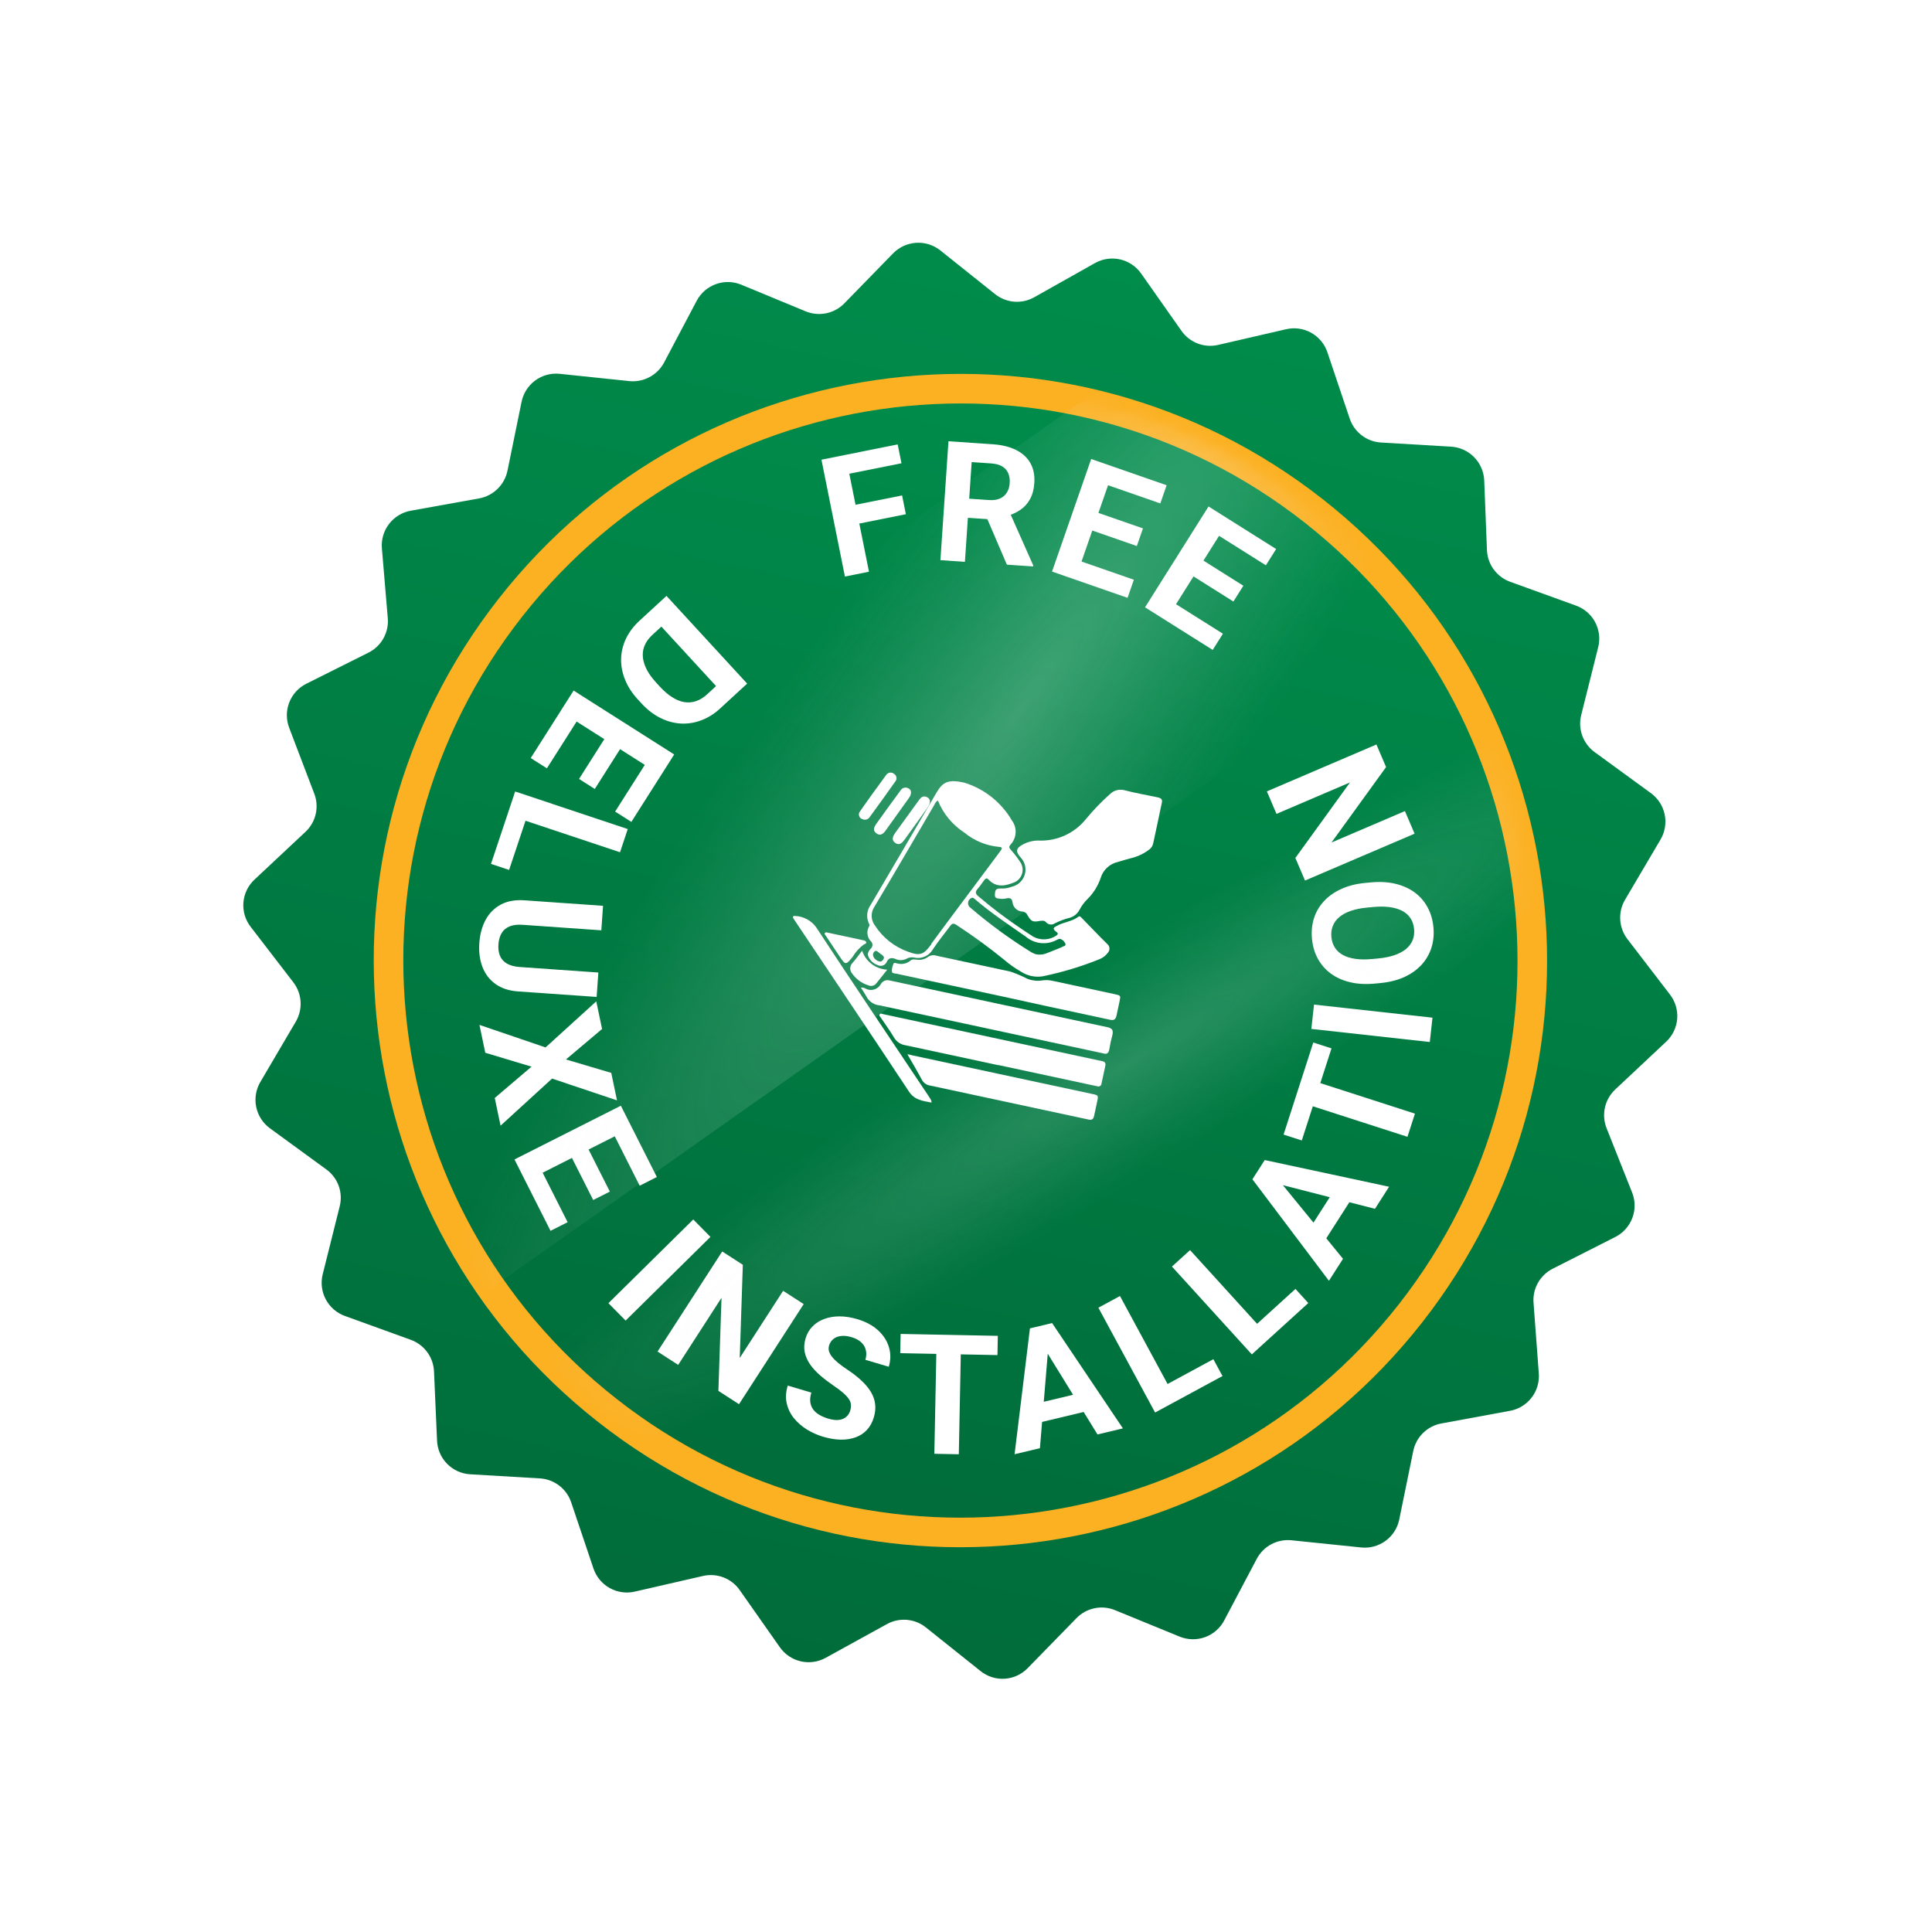<svg xmlns="http://www.w3.org/2000/svg" xmlns:xlink="http://www.w3.org/1999/xlink" width="164" height="164" viewBox="0 0 164 164" fill="none"><path d="M136.367 95.746C136.152 95.19 136.108 94.583 136.24 94.002C136.372 93.421 136.674 92.892 137.108 92.483L141.434 88.426C141.976 87.919 142.31 87.228 142.37 86.488C142.43 85.747 142.212 85.011 141.758 84.424L138.145 79.716C137.784 79.243 137.572 78.673 137.535 78.079C137.499 77.486 137.64 76.894 137.94 76.381L140.954 71.269C141.331 70.631 141.458 69.875 141.31 69.149C141.162 68.422 140.749 67.777 140.152 67.337L135.358 63.84C134.878 63.489 134.514 63.003 134.311 62.443C134.109 61.884 134.078 61.277 134.222 60.7L135.663 54.946C135.846 54.227 135.754 53.465 135.404 52.81C135.055 52.155 134.473 51.654 133.773 51.406L128.193 49.386C127.634 49.184 127.148 48.819 126.796 48.34C126.445 47.86 126.245 47.286 126.221 46.692L125.989 40.76C125.952 40.019 125.641 39.318 125.117 38.792C124.594 38.266 123.893 37.953 123.152 37.914L117.23 37.564C116.636 37.529 116.065 37.318 115.592 36.956C115.118 36.595 114.763 36.101 114.572 35.537L112.679 29.907C112.443 29.203 111.954 28.612 111.306 28.249C110.658 27.886 109.899 27.778 109.175 27.946L103.394 29.28C102.813 29.412 102.206 29.368 101.651 29.152C101.096 28.936 100.619 28.559 100.28 28.069L96.87 23.223C96.444 22.614 95.806 22.185 95.081 22.02C94.356 21.855 93.595 21.967 92.948 22.332L87.792 25.232C87.273 25.525 86.679 25.657 86.085 25.608C85.491 25.56 84.925 25.335 84.461 24.961L79.825 21.26C79.246 20.797 78.515 20.566 77.775 20.611C77.034 20.655 76.337 20.973 75.816 21.502L71.671 25.753C71.254 26.179 70.721 26.47 70.138 26.591C69.555 26.712 68.95 26.657 68.398 26.433L62.913 24.162C62.226 23.882 61.46 23.867 60.762 24.12C60.065 24.373 59.487 24.876 59.139 25.532L56.368 30.778C56.087 31.304 55.657 31.734 55.13 32.014C54.605 32.293 54.007 32.41 53.415 32.349L47.517 31.733C46.771 31.654 46.023 31.858 45.421 32.305C44.819 32.752 44.407 33.409 44.267 34.146L43.077 39.962C42.955 40.544 42.664 41.078 42.239 41.495C41.814 41.912 41.275 42.194 40.69 42.304L34.854 43.355C34.125 43.49 33.472 43.891 33.022 44.48C32.572 45.069 32.356 45.804 32.417 46.542L32.916 52.458C32.971 53.055 32.844 53.655 32.553 54.18C32.261 54.704 31.818 55.129 31.282 55.398L25.991 58.046C25.328 58.38 24.814 58.949 24.548 59.642C24.282 60.335 24.284 61.102 24.553 61.794L26.658 67.321C26.881 67.873 26.933 68.479 26.808 69.061C26.683 69.642 26.387 70.173 25.957 70.585L21.622 74.648C21.067 75.156 20.725 75.855 20.663 76.604C20.601 77.353 20.825 78.099 21.289 78.69L24.904 83.39C25.266 83.863 25.479 84.432 25.515 85.026C25.552 85.62 25.41 86.212 25.109 86.725L22.103 91.839C21.726 92.477 21.599 93.232 21.747 93.959C21.895 94.685 22.308 95.331 22.905 95.77L27.699 99.267C28.181 99.617 28.548 100.103 28.75 100.662C28.953 101.222 28.982 101.83 28.835 102.407L27.393 108.169C27.213 108.888 27.307 109.649 27.656 110.303C28.005 110.957 28.584 111.458 29.282 111.709L34.862 113.729C35.423 113.93 35.911 114.294 36.264 114.775C36.617 115.255 36.818 115.83 36.842 116.425L37.099 122.28C37.128 123.021 37.431 123.725 37.95 124.255C38.469 124.784 39.166 125.102 39.907 125.145L45.829 125.495C46.424 125.531 46.995 125.743 47.468 126.106C47.942 126.468 48.296 126.964 48.486 127.529L50.38 133.152C50.619 133.854 51.109 134.442 51.757 134.803C52.404 135.164 53.163 135.272 53.885 135.105L59.666 133.779C60.246 133.643 60.854 133.685 61.411 133.898C61.968 134.112 62.448 134.487 62.79 134.976L66.193 139.82C66.618 140.431 67.256 140.861 67.981 141.025C68.707 141.19 69.468 141.078 70.115 140.711L75.265 137.876C75.784 137.583 76.378 137.453 76.972 137.501C77.566 137.549 78.131 137.774 78.596 138.146L83.231 141.848C83.809 142.313 84.539 142.546 85.279 142.501C86.019 142.456 86.716 142.136 87.233 141.604L91.377 137.36C91.791 136.932 92.325 136.639 92.908 136.518C93.492 136.396 94.098 136.453 94.649 136.68L100.139 138.928C100.825 139.208 101.59 139.224 102.287 138.973C102.984 138.721 103.563 138.22 103.911 137.566L106.683 132.32C106.963 131.794 107.393 131.363 107.919 131.083C108.446 130.803 109.043 130.687 109.636 130.749L115.536 131.357C116.274 131.436 117.016 131.236 117.615 130.797C118.214 130.358 118.629 129.712 118.776 128.984L119.965 123.176C120.083 122.591 120.373 122.055 120.799 121.638C121.224 121.22 121.765 120.94 122.352 120.833L128.186 119.757C128.914 119.622 129.567 119.221 130.017 118.632C130.467 118.043 130.683 117.308 130.622 116.57L130.179 110.625C130.125 110.027 130.253 109.427 130.546 108.902C130.839 108.378 131.283 107.955 131.821 107.687L137.111 105.005C137.773 104.671 138.288 104.103 138.555 103.411C138.822 102.719 138.823 101.952 138.556 101.259L136.367 95.746Z" fill="url(#paint0_linear_14182_52)"></path><rect x="38.528" y="14.354" width="112.612" height="113.416" transform="rotate(12.114 38.528 14.354)" fill="url(#pattern0_14182_52)"></rect><path d="M107.887 122.301C130.401 107.744 136.851 77.692 122.293 55.179C107.736 32.665 77.684 26.215 55.171 40.772C32.657 55.33 26.207 85.381 40.764 107.895C55.322 130.408 85.373 136.858 107.887 122.301Z" fill="url(#paint1_linear_14182_52)"></path><path d="M119.709 111.515C136.264 90.427 132.589 59.911 111.501 43.356C90.413 26.801 59.898 30.475 43.343 51.563C26.788 72.651 30.462 103.167 51.55 119.722C72.638 136.277 103.154 132.602 119.709 111.515Z" stroke="#FCB123" stroke-width="2.51" stroke-miterlimit="10"></path><path d="M54.29 52.685L55.911 51.194L57.001 52.401L55.39 53.882C54.988 54.252 54.732 54.654 54.622 55.089C54.515 55.527 54.553 55.986 54.736 56.466C54.916 56.949 55.235 57.439 55.693 57.937L56.027 58.3C56.378 58.681 56.728 58.98 57.076 59.194C57.421 59.412 57.763 59.547 58.102 59.601C58.44 59.654 58.769 59.626 59.089 59.514C59.411 59.407 59.721 59.216 60.017 58.944L61.684 57.41L62.79 58.612L61.123 60.145C60.625 60.603 60.091 60.936 59.522 61.145C58.952 61.361 58.372 61.451 57.78 61.417C57.188 61.382 56.609 61.222 56.044 60.936C55.479 60.657 54.952 60.251 54.463 59.719L54.138 59.367C53.652 58.838 53.292 58.279 53.058 57.689C52.82 57.102 52.709 56.512 52.724 55.919C52.738 55.333 52.877 54.762 53.139 54.206C53.402 53.656 53.785 53.15 54.29 52.685ZM61.89 59.44L55.041 51.994L56.575 50.583L63.424 58.029L61.89 59.44Z" fill="white"></path><path d="M46.424 65.22L45.052 64.348L47.94 59.803L49.312 60.675L46.424 65.22ZM56.112 65.803L47.574 60.378L48.692 58.619L57.23 64.044L56.112 65.803ZM50.489 66.972L49.152 66.122L51.663 62.169L53 63.019L50.489 66.972ZM53.593 69.768L52.215 68.892L55.1 64.353L56.478 65.229L53.593 69.768Z" fill="white"></path><path d="M43.216 73.844L41.679 73.331L43.285 68.519L44.822 69.032L43.216 73.844ZM52.631 72.346L43.073 69.156L43.73 67.187L53.288 70.376L52.631 72.346Z" fill="white"></path><path d="M50.793 82.554L50.647 84.626L43.98 84.159C43.203 84.104 42.561 83.892 42.053 83.522C41.545 83.157 41.177 82.673 40.95 82.072C40.723 81.476 40.635 80.801 40.688 80.048C40.741 79.295 40.922 78.634 41.231 78.066C41.54 77.503 41.972 77.074 42.526 76.778C43.081 76.487 43.746 76.369 44.523 76.424L51.19 76.891L51.044 78.971L44.377 78.503C43.924 78.471 43.549 78.517 43.253 78.64C42.956 78.763 42.731 78.954 42.579 79.213C42.425 79.476 42.336 79.792 42.31 80.162C42.283 80.541 42.328 80.867 42.443 81.139C42.559 81.417 42.755 81.635 43.031 81.794C43.308 81.957 43.672 82.054 44.125 82.086L50.793 82.554Z" fill="white"></path><path d="M51.107 87.346L48.042 89.933L51.887 91.073L52.376 93.406L46.863 91.557L42.49 95.554L41.997 93.201L45.118 90.545L41.194 89.365L40.698 86.999L46.309 88.912L50.615 85L51.107 87.346Z" fill="white"></path><path d="M48.183 103.747L46.732 104.48L44.304 99.673L45.756 98.94L48.183 103.747ZM53.641 95.721L44.611 100.281L43.672 98.421L52.702 93.86L53.641 95.721ZM51.768 101.15L50.354 101.864L48.243 97.684L49.657 96.97L51.768 101.15ZM55.759 99.913L54.301 100.649L51.877 95.849L53.334 95.113L55.759 99.913Z" fill="white"></path><path d="M60.307 104.995L53.106 112.1L51.647 110.621L58.848 103.516L60.307 104.995Z" fill="white"></path><path d="M68.222 110.7L62.732 119.197L60.981 118.066L61.247 110.164L57.568 115.86L55.817 114.729L61.306 106.232L63.057 107.363L62.793 115.274L66.477 109.572L68.222 110.7Z" fill="white"></path><path d="M72.173 119.736C72.225 119.563 72.244 119.4 72.232 119.246C72.225 119.09 72.17 118.933 72.067 118.777C71.965 118.616 71.806 118.441 71.592 118.252C71.378 118.062 71.091 117.847 70.733 117.605C70.336 117.333 69.966 117.049 69.624 116.754C69.285 116.46 69.001 116.151 68.769 115.826C68.542 115.498 68.389 115.15 68.31 114.784C68.235 114.418 68.259 114.027 68.383 113.609C68.503 113.205 68.701 112.865 68.976 112.59C69.252 112.309 69.585 112.099 69.975 111.959C70.366 111.814 70.798 111.742 71.272 111.742C71.749 111.744 72.25 111.823 72.774 111.978C73.489 112.191 74.075 112.505 74.531 112.921C74.987 113.336 75.295 113.812 75.455 114.348C75.62 114.884 75.616 115.441 75.445 116.019L73.46 115.429C73.544 115.145 73.558 114.878 73.501 114.63C73.451 114.378 73.324 114.154 73.121 113.959C72.923 113.764 72.644 113.614 72.284 113.507C71.938 113.404 71.633 113.372 71.371 113.41C71.109 113.443 70.895 113.532 70.727 113.675C70.56 113.814 70.444 113.992 70.379 114.21C70.33 114.374 70.326 114.534 70.367 114.691C70.411 114.85 70.499 115.011 70.629 115.175C70.759 115.339 70.928 115.508 71.138 115.682C71.347 115.855 71.595 116.037 71.881 116.229C72.362 116.545 72.773 116.863 73.113 117.182C73.458 117.501 73.729 117.826 73.926 118.155C74.123 118.484 74.243 118.827 74.287 119.183C74.331 119.539 74.294 119.917 74.175 120.316C74.05 120.738 73.856 121.091 73.592 121.375C73.329 121.66 73.008 121.871 72.629 122.01C72.249 122.148 71.826 122.213 71.36 122.205C70.894 122.197 70.394 122.114 69.861 121.956C69.382 121.814 68.927 121.611 68.498 121.348C68.07 121.081 67.703 120.762 67.398 120.391C67.097 120.021 66.893 119.603 66.785 119.136C66.677 118.669 66.704 118.163 66.867 117.616L68.871 118.212C68.782 118.514 68.752 118.783 68.784 119.019C68.815 119.256 68.896 119.463 69.026 119.642C69.161 119.823 69.338 119.976 69.556 120.104C69.779 120.233 70.032 120.34 70.316 120.424C70.663 120.527 70.961 120.563 71.212 120.531C71.468 120.5 71.674 120.414 71.832 120.273C71.995 120.133 72.109 119.954 72.173 119.736Z" fill="white"></path><path d="M81.59 113.334L81.39 123.448L79.313 123.407L79.513 113.293L81.59 113.334ZM84.702 113.395L84.67 115.028L76.418 114.865L76.45 113.232L84.702 113.395Z" fill="white"></path><path d="M89.002 114.158L88.275 122.931L86.124 123.445L87.428 112.76L88.797 112.433L89.002 114.158ZM93.162 121.765L88.544 114.268L87.927 112.641L89.309 112.311L95.319 121.25L93.162 121.765ZM92.168 118.14L92.546 119.724L87.363 120.962L86.985 119.378L92.168 118.14Z" fill="white"></path><path d="M102.998 115.377L103.772 116.807L99.293 119.232L98.519 117.802L102.998 115.377ZM95.07 110.014L99.885 118.911L98.052 119.903L93.237 111.006L95.07 110.014Z" fill="white"></path><path d="M109.966 109.412L111.056 110.61L107.302 114.024L106.213 112.825L109.966 109.412ZM101.019 106.116L107.799 113.572L106.263 114.969L99.482 107.513L101.019 106.116Z" fill="white"></path><path d="M108.421 100.018L114.003 106.855L112.808 108.722L106.312 100.105L107.072 98.917L108.421 100.018ZM116.717 102.611L108.166 100.416L106.589 99.672L107.356 98.472L117.915 100.738L116.717 102.611ZM113.477 100.688L114.853 101.567L111.974 106.068L110.598 105.189L113.477 100.688Z" fill="white"></path><path d="M110.529 91.442L120.109 94.533L119.474 96.5L109.894 93.409L110.529 91.442ZM111.48 88.495L113.026 88.993L110.504 96.81L108.958 96.311L111.48 88.495Z" fill="white"></path><path d="M111.543 85.276L121.598 86.387L121.37 88.452L111.315 87.341L111.543 85.276Z" fill="white"></path><path d="M115.884 74.949L116.36 74.904C117.122 74.832 117.816 74.87 118.442 75.019C119.068 75.169 119.613 75.411 120.076 75.748C120.534 76.084 120.901 76.504 121.175 77.006C121.45 77.504 121.617 78.07 121.677 78.704C121.737 79.333 121.679 79.92 121.503 80.466C121.327 81.006 121.046 81.487 120.659 81.908C120.268 82.33 119.78 82.675 119.193 82.944C118.606 83.208 117.932 83.376 117.169 83.449L116.694 83.494C115.926 83.566 115.232 83.528 114.611 83.378C113.985 83.229 113.44 82.986 112.977 82.65C112.514 82.309 112.145 81.89 111.871 81.392C111.596 80.89 111.429 80.324 111.369 79.694C111.309 79.06 111.367 78.473 111.543 77.933C111.719 77.388 112.002 76.906 112.394 76.489C112.785 76.068 113.274 75.725 113.861 75.46C114.442 75.192 115.117 75.022 115.884 74.949ZM116.557 76.992L116.068 77.038C115.535 77.089 115.071 77.181 114.676 77.316C114.281 77.451 113.954 77.625 113.697 77.84C113.439 78.054 113.254 78.304 113.142 78.588C113.025 78.872 112.983 79.189 113.016 79.538C113.049 79.887 113.15 80.191 113.318 80.448C113.481 80.702 113.709 80.909 114.003 81.072C114.296 81.229 114.649 81.337 115.063 81.395C115.476 81.454 115.949 81.457 116.482 81.407L116.971 81.361C117.5 81.311 117.964 81.218 118.363 81.083C118.758 80.948 119.087 80.773 119.35 80.558C119.607 80.344 119.795 80.094 119.911 79.81C120.028 79.525 120.07 79.208 120.037 78.859C120.004 78.51 119.903 78.207 119.735 77.949C119.567 77.692 119.336 77.484 119.043 77.326C118.746 77.169 118.39 77.061 117.977 77.003C117.559 76.946 117.086 76.942 116.557 76.992Z" fill="white"></path><path d="M107.539 67.177L116.839 63.197L117.659 65.114L113.024 71.518L119.258 68.85L120.078 70.767L110.778 74.746L109.958 72.83L114.597 66.417L108.356 69.087L107.539 67.177Z" fill="white"></path><g opacity="0.4"><mask id="mask0_14182_52" style="mask-type:luminance" maskUnits="userSpaceOnUse" x="32" y="32" width="99" height="99"><path d="M107.889 122.293C130.402 107.736 136.852 77.684 122.295 55.171C107.738 32.657 77.686 26.207 55.173 40.764C32.659 55.321 26.209 85.373 40.766 107.887C55.324 130.4 85.375 136.85 107.889 122.293Z" fill="white"></path></mask><g mask="url(#mask0_14182_52)"><path style="mix-blend-mode:overlay" opacity="0.6" d="M162.031 24.451L143.222 -2.206L-13.279 108.219L5.531 134.877L162.031 24.451Z" fill="url(#paint2_radial_14182_52)"></path><path style="mix-blend-mode:overlay" opacity="0.4" d="M172.206 48.502L160.719 32.222L18.848 132.324L30.335 148.604L172.206 48.502Z" fill="url(#paint3_radial_14182_52)"></path></g></g><path d="M71.773 38.612L73.765 48.53L71.722 48.94L69.73 39.022L71.773 38.612ZM76.575 42.055L76.895 43.649L72.386 44.555L72.066 42.961L76.575 42.055ZM76.201 37.722L76.523 39.323L71.536 40.325L71.215 38.724L76.201 37.722Z" fill="white"></path><path d="M80.512 37.457L84.276 37.712C85.047 37.764 85.703 37.925 86.242 38.194C86.785 38.462 87.192 38.834 87.462 39.307C87.731 39.78 87.844 40.347 87.799 41.008C87.763 41.549 87.639 42.007 87.427 42.382C87.221 42.754 86.943 43.058 86.593 43.294C86.248 43.526 85.848 43.703 85.394 43.825L84.712 44.127L81.44 43.906L81.536 42.283L83.969 42.448C84.334 42.472 84.641 42.428 84.89 42.315C85.139 42.202 85.332 42.034 85.468 41.811C85.608 41.588 85.689 41.325 85.709 41.02C85.731 40.696 85.69 40.412 85.586 40.169C85.481 39.925 85.311 39.732 85.075 39.591C84.838 39.45 84.535 39.366 84.165 39.341L82.481 39.227L81.908 47.691L79.828 47.55L80.512 37.457ZM85.471 47.932L83.474 43.278L85.672 43.413L87.703 47.986L87.696 48.083L85.471 47.932Z" fill="white"></path><path d="M96.249 49.212L95.715 50.748L90.629 48.979L91.163 47.444L96.249 49.212ZM94.595 39.648L91.272 49.203L89.303 48.518L92.626 38.963L94.595 39.648ZM97.022 44.854L96.501 46.35L92.078 44.812L92.598 43.316L97.022 44.854ZM99.031 41.191L98.495 42.733L93.415 40.967L93.952 39.424L99.031 41.191Z" fill="white"></path><path d="M103.808 53.794L102.942 55.169L98.385 52.301L99.251 50.925L103.808 53.794ZM104.351 44.102L98.962 52.663L97.198 51.553L102.587 42.992L104.351 44.102ZM105.543 49.721L104.699 51.062L100.736 48.567L101.58 47.226L105.543 49.721ZM108.326 46.605L107.456 47.987L102.905 45.121L103.775 43.74L108.326 46.605Z" fill="white"></path><path d="M94.028 80.168C93.276 79.431 92.54 78.651 91.798 77.893C91.722 77.819 91.65 77.723 91.517 77.833C90.982 78.236 90.272 78.268 89.707 78.596C89.415 78.746 89.346 78.829 89.607 79.058C89.695 79.135 89.918 79.223 89.695 79.4C89.409 79.599 89.074 79.715 88.726 79.736C88.378 79.757 88.031 79.681 87.723 79.518C87.342 79.281 86.977 79.024 86.599 78.775C85.366 77.948 84.182 77.049 83.053 76.085C82.798 75.875 82.764 75.712 82.986 75.455C83.209 75.197 83.363 74.96 83.55 74.706C83.656 74.562 83.772 74.506 83.911 74.663C84.585 75.383 85.368 75.2 86.125 74.89C86.275 74.823 86.409 74.724 86.518 74.6C86.627 74.477 86.709 74.332 86.757 74.174C86.806 74.017 86.82 73.851 86.8 73.688C86.779 73.524 86.724 73.367 86.638 73.227C86.399 72.851 86.128 72.496 85.829 72.166C85.66 71.986 85.615 71.873 85.78 71.695C86.037 71.423 86.189 71.07 86.212 70.696C86.234 70.323 86.124 69.954 85.902 69.654C85.003 68.109 83.555 66.96 81.847 66.434C80.526 66.15 80.047 66.341 79.493 67.288C77.635 70.471 75.77 73.651 73.898 76.827C73.744 77.043 73.648 77.296 73.62 77.56C73.591 77.824 73.631 78.091 73.736 78.335C73.784 78.432 73.835 78.541 73.773 78.643C73.654 78.845 73.606 79.081 73.638 79.314C73.669 79.546 73.778 79.762 73.948 79.924C74.021 80.002 74.062 80.106 74.06 80.213C74.059 80.32 74.016 80.423 73.939 80.499C73.793 80.636 73.694 80.816 73.656 81.013C73.707 81.219 73.808 81.408 73.95 81.565C74.093 81.721 74.272 81.839 74.472 81.909C74.544 81.951 74.624 81.977 74.708 81.985C74.791 81.992 74.875 81.981 74.953 81.952C75.032 81.923 75.103 81.877 75.161 81.817C75.22 81.757 75.264 81.685 75.291 81.606C75.453 81.307 75.682 81.287 75.978 81.385C76.124 81.46 76.286 81.501 76.45 81.503C76.614 81.505 76.777 81.469 76.925 81.398C77.027 81.335 77.141 81.293 77.26 81.274C77.379 81.255 77.5 81.259 77.617 81.288C77.918 81.353 78.232 81.321 78.513 81.196C78.795 81.071 79.029 80.86 79.183 80.593C79.638 79.896 80.178 79.257 80.652 78.605C80.816 78.375 80.947 78.357 81.184 78.512C82.599 79.434 83.963 80.43 85.272 81.497C85.706 81.87 86.175 82.2 86.672 82.483C87.213 82.838 87.867 82.978 88.506 82.876C90.16 82.537 91.78 82.049 93.346 81.416C93.619 81.304 93.858 81.12 94.035 80.884C94.128 80.787 94.179 80.659 94.177 80.525C94.176 80.391 94.122 80.263 94.028 80.168ZM74.999 81.411C74.914 81.537 74.83 81.663 74.645 81.612C74.26 81.529 73.99 81.12 74.155 80.862C74.257 80.71 74.359 80.663 74.516 80.789C74.64 80.893 74.769 80.99 74.903 81.08C74.995 81.163 75.085 81.251 74.999 81.411ZM79.067 80.142C78.407 81.043 78.109 81.169 77.074 80.785C75.921 80.375 74.937 79.594 74.274 78.566C74.1 78.339 74.001 78.063 73.993 77.777C73.984 77.491 74.065 77.209 74.224 76.972C75.946 74.099 77.621 71.205 79.312 68.32C79.384 68.197 79.424 68.039 79.618 67.965C80.073 69.08 80.858 70.028 81.868 70.683C82.704 71.371 83.728 71.791 84.806 71.889C85.171 71.904 85.026 72.097 84.904 72.261C84.029 73.44 83.15 74.618 82.268 75.796C81.192 77.231 80.116 78.678 79.039 80.136L79.067 80.142ZM90.15 80.396C89.687 80.59 89.217 80.771 88.751 80.954C88.483 81.043 88.195 81.058 87.918 80.999C87.785 80.954 87.657 80.896 87.535 80.825C85.719 79.703 83.993 78.441 82.373 77.051C82.306 77.003 82.252 76.939 82.217 76.864C82.182 76.788 82.168 76.706 82.175 76.623C82.182 76.541 82.211 76.462 82.258 76.394C82.305 76.326 82.37 76.272 82.444 76.237C82.615 76.141 82.698 76.291 82.793 76.358C84.15 77.519 85.633 78.499 87.095 79.521C87.447 79.817 87.878 80.002 88.334 80.052C88.791 80.103 89.252 80.018 89.66 79.807C89.781 79.752 89.917 79.655 90.042 79.716C90.138 79.754 90.224 79.812 90.294 79.887C90.365 79.962 90.418 80.051 90.45 80.149C90.481 80.3 90.25 80.331 90.122 80.39L90.15 80.396Z" fill="white"></path><path d="M98.255 69.892C98.137 70.442 98.019 70.993 97.894 71.571C97.855 71.786 97.736 71.979 97.56 72.11C97.104 72.461 96.58 72.711 96.02 72.845C95.642 72.942 95.261 73.056 94.873 73.174C94.533 73.252 94.22 73.42 93.966 73.659C93.713 73.898 93.527 74.2 93.429 74.534C93.199 75.206 92.818 75.816 92.315 76.317C92.051 76.573 91.828 76.869 91.654 77.194C91.562 77.384 91.427 77.551 91.259 77.68C91.092 77.808 90.896 77.897 90.689 77.937C90.294 78.046 89.912 78.193 89.546 78.377C89.432 78.458 89.291 78.493 89.152 78.476C89.013 78.459 88.886 78.391 88.794 78.285C88.637 78.107 88.458 78.161 88.277 78.174C87.677 78.287 87.539 78.229 87.227 77.701C87.191 77.613 87.132 77.536 87.055 77.48C86.979 77.423 86.889 77.387 86.795 77.378C86.58 77.371 86.376 77.287 86.219 77.139C86.063 76.992 85.966 76.793 85.947 76.58C85.897 76.275 85.752 76.198 85.44 76.258C85.281 76.299 85.117 76.313 84.954 76.297C84.75 76.254 84.436 76.319 84.45 75.959C84.464 75.599 84.508 75.395 84.939 75.425C85.267 75.44 85.594 75.386 85.9 75.268C86.155 75.208 86.39 75.081 86.581 74.901C86.772 74.721 86.912 74.494 86.987 74.243C87.062 73.991 87.069 73.724 87.008 73.469C86.947 73.214 86.82 72.98 86.639 72.789C86.176 72.264 86.234 71.994 86.883 71.655C87.322 71.429 87.813 71.326 88.306 71.356C89.039 71.366 89.764 71.21 90.429 70.901C91.093 70.592 91.68 70.138 92.144 69.571C92.783 68.791 93.482 68.063 94.236 67.394C94.395 67.241 94.591 67.132 94.804 67.077C95.018 67.022 95.242 67.023 95.455 67.08C96.387 67.326 97.349 67.486 98.29 67.688C98.609 67.757 98.689 67.895 98.613 68.195C98.484 68.772 98.374 69.336 98.255 69.892Z" fill="white"></path><path d="M73.074 83.832C73.212 83.818 73.351 83.848 73.471 83.916C73.689 84.036 73.946 84.066 74.186 83.999C74.427 83.932 74.631 83.774 74.757 83.559C74.827 83.423 74.943 83.315 75.084 83.255C75.225 83.195 75.383 83.186 75.53 83.23C81.685 84.551 87.84 85.872 93.995 87.193C94.402 87.28 94.519 87.432 94.427 87.862C94.314 88.269 94.225 88.682 94.161 89.1C94.093 89.419 93.947 89.509 93.65 89.417C93.545 89.388 93.438 89.365 93.33 89.348C87.091 88.009 80.868 86.673 74.662 85.341C74.428 85.32 74.202 85.24 74.007 85.109C73.812 84.977 73.653 84.798 73.545 84.589C73.397 84.315 73.237 84.091 73.074 83.832Z" fill="white"></path><path d="M84.755 90.422C82.129 89.858 79.509 89.296 76.883 88.732C76.674 88.703 76.475 88.627 76.3 88.508C76.126 88.39 75.981 88.233 75.878 88.05C75.54 87.476 75.137 86.941 74.767 86.383C74.71 86.302 74.585 86.212 74.673 86.098C74.76 85.984 74.874 86.072 74.98 86.089L93.576 90.08C93.785 90.125 93.877 90.237 93.828 90.463C93.72 90.969 93.611 91.476 93.502 91.982C93.499 92.023 93.487 92.062 93.466 92.098C93.445 92.133 93.416 92.163 93.382 92.185C93.348 92.207 93.309 92.221 93.268 92.226C93.227 92.23 93.186 92.225 93.148 92.211L84.758 90.411L84.755 90.422Z" fill="white"></path><path d="M85.098 84.587L76.114 82.658C75.959 82.625 75.719 82.643 75.707 82.462C75.703 82.235 75.751 82.011 75.847 81.806C75.872 81.691 76.048 81.757 76.152 81.78C76.349 81.836 76.557 81.843 76.757 81.799C76.957 81.756 77.144 81.663 77.3 81.531C77.458 81.386 77.666 81.46 77.85 81.465C78.163 81.507 78.481 81.431 78.742 81.253C78.849 81.171 78.975 81.117 79.108 81.095C79.241 81.074 79.378 81.085 79.505 81.129C81.597 81.578 83.684 82.026 85.776 82.475C86.262 82.643 86.737 82.845 87.195 83.079C87.587 83.236 88.013 83.287 88.43 83.229C88.738 83.179 89.052 83.19 89.356 83.26L94.592 84.384C95.142 84.502 95.142 84.502 95.03 85.025C94.947 85.41 94.865 85.796 94.782 86.181C94.699 86.567 94.546 86.637 94.195 86.556C92.422 86.176 90.649 85.795 88.882 85.416L85.098 84.587Z" fill="white"></path><path d="M77.025 89.494C77.145 89.504 77.263 89.529 77.377 89.569L92.698 92.858C93.249 92.976 93.249 92.976 93.13 93.526C93.045 93.923 92.959 94.324 92.874 94.721C92.81 95.018 92.678 95.099 92.387 95.031C91.176 94.771 89.965 94.511 88.754 94.251C85.489 93.55 82.23 92.851 78.965 92.15C78.819 92.131 78.679 92.077 78.557 91.994C78.435 91.911 78.334 91.8 78.262 91.671C77.88 90.956 77.445 90.217 77.025 89.494Z" fill="white"></path><path d="M79.076 93.596C78.327 93.436 77.629 93.412 77.118 92.6C73.96 87.811 70.743 83.049 67.553 78.27C67.483 78.168 67.413 78.067 67.349 77.961C67.285 77.855 67.296 77.725 67.486 77.754C67.839 77.766 68.184 77.859 68.496 78.026C68.808 78.192 69.077 78.428 69.283 78.716C72.441 83.534 75.666 88.309 78.865 93.102C78.947 93.258 79.079 93.367 79.076 93.596Z" fill="white"></path><path d="M73.181 80.704C73.334 81.155 73.619 81.549 73.999 81.836C74.379 82.123 74.837 82.289 75.312 82.313C74.967 82.74 74.668 83.142 74.351 83.518C74.269 83.603 74.163 83.661 74.046 83.682C73.93 83.704 73.81 83.688 73.703 83.638C73.153 83.468 72.674 83.121 72.343 82.649C72.229 82.523 72.168 82.357 72.172 82.186C72.176 82.016 72.246 81.853 72.367 81.733C72.647 81.424 72.894 81.074 73.181 80.704Z" fill="white"></path><path d="M71.799 79.498L73.274 79.814C73.379 79.837 73.506 79.864 73.531 79.985C73.557 80.105 73.403 80.13 73.317 80.18C72.935 80.465 72.614 80.823 72.371 81.233C71.795 81.933 71.776 81.94 71.265 81.18C70.885 80.615 70.506 80.049 70.133 79.48C70.076 79.393 69.959 79.298 70.021 79.197C70.083 79.095 70.223 79.165 70.324 79.181C70.814 79.286 71.309 79.392 71.799 79.498Z" fill="white"></path><path d="M78.859 68.348C78.813 68.434 78.763 68.516 78.707 68.596L76.805 71.248C76.596 71.532 76.356 71.809 75.992 71.55C75.628 71.291 75.804 70.967 76.005 70.681C76.675 69.747 77.35 68.823 78.028 67.89C78.182 67.668 78.394 67.525 78.67 67.658C78.946 67.791 79.005 67.977 78.859 68.348Z" fill="white"></path><path d="M77.269 67.554C77.228 67.63 77.182 67.702 77.132 67.772C76.483 68.686 75.827 69.598 75.17 70.51C74.969 70.796 74.716 70.98 74.389 70.737C74.063 70.494 74.198 70.211 74.367 69.959C75.051 68.995 75.749 68.043 76.434 67.112C76.495 66.999 76.597 66.915 76.719 66.877C76.841 66.838 76.973 66.849 77.087 66.907C77.335 67.017 77.397 67.228 77.269 67.554Z" fill="white"></path><path d="M73.231 69.543C73.16 69.526 73.094 69.491 73.041 69.441C72.988 69.392 72.949 69.329 72.927 69.26C72.905 69.19 72.902 69.117 72.918 69.046C72.933 68.975 72.967 68.909 73.016 68.855C73.731 67.824 74.476 66.807 75.221 65.79C75.255 65.736 75.301 65.689 75.355 65.654C75.409 65.619 75.469 65.596 75.533 65.586C75.597 65.576 75.662 65.58 75.724 65.598C75.786 65.615 75.843 65.646 75.892 65.688C75.947 65.721 75.994 65.766 76.029 65.819C76.064 65.873 76.087 65.933 76.097 65.996C76.106 66.06 76.101 66.124 76.082 66.185C76.064 66.246 76.032 66.303 75.989 66.35C75.272 67.365 74.549 68.369 73.82 69.365C73.759 69.46 73.666 69.529 73.558 69.562C73.45 69.595 73.334 69.588 73.231 69.543Z" fill="white"></path><defs><pattern id="pattern0_14182_52" patternContentUnits="objectBoundingBox" width="1" height="1"><use xlink:href="#image0_14182_52" transform="scale(0.007 0.007)"></use></pattern><linearGradient id="paint0_linear_14182_52" x1="68.724" y1="141.211" x2="94.341" y2="21.858" gradientUnits="userSpaceOnUse"><stop stop-color="#006C3A"></stop><stop offset="1" stop-color="#008C4B"></stop></linearGradient><linearGradient id="paint1_linear_14182_52" x1="71.342" y1="129.006" x2="91.716" y2="34.08" gradientUnits="userSpaceOnUse"><stop stop-color="#006C3A"></stop><stop offset="1" stop-color="#008C4B"></stop></linearGradient><radialGradient id="paint2_radial_14182_52" cx="0" cy="0" r="1" gradientUnits="userSpaceOnUse" gradientTransform="translate(86.921 59.743) rotate(-54.523) scale(93.145 18.003)"><stop stop-color="white"></stop><stop offset="0.05" stop-color="#FEFEFE" stop-opacity="0.94"></stop><stop offset="0.41" stop-color="#F7F7F7" stop-opacity="0.54"></stop><stop offset="0.7" stop-color="#F1F1F1" stop-opacity="0.25"></stop><stop offset="0.9" stop-color="#EEEEEE" stop-opacity="0.07"></stop><stop offset="1" stop-color="#EDEDED" stop-opacity="0"></stop></radialGradient><radialGradient id="paint3_radial_14182_52" cx="0" cy="0" r="1" gradientUnits="userSpaceOnUse" gradientTransform="translate(95.749 90.26) rotate(-32.084) scale(69.685 8.877)"><stop stop-color="white"></stop><stop offset="0.05" stop-color="#FEFEFE" stop-opacity="0.94"></stop><stop offset="0.41" stop-color="#F7F7F7" stop-opacity="0.54"></stop><stop offset="0.7" stop-color="#F1F1F1" stop-opacity="0.25"></stop><stop offset="0.9" stop-color="#EEEEEE" stop-opacity="0.07"></stop><stop offset="1" stop-color="#EDEDED" stop-opacity="0"></stop></radialGradient><image id="image0_14182_52" width="140" height="141" preserveAspectRatio="none"></image></defs></svg>